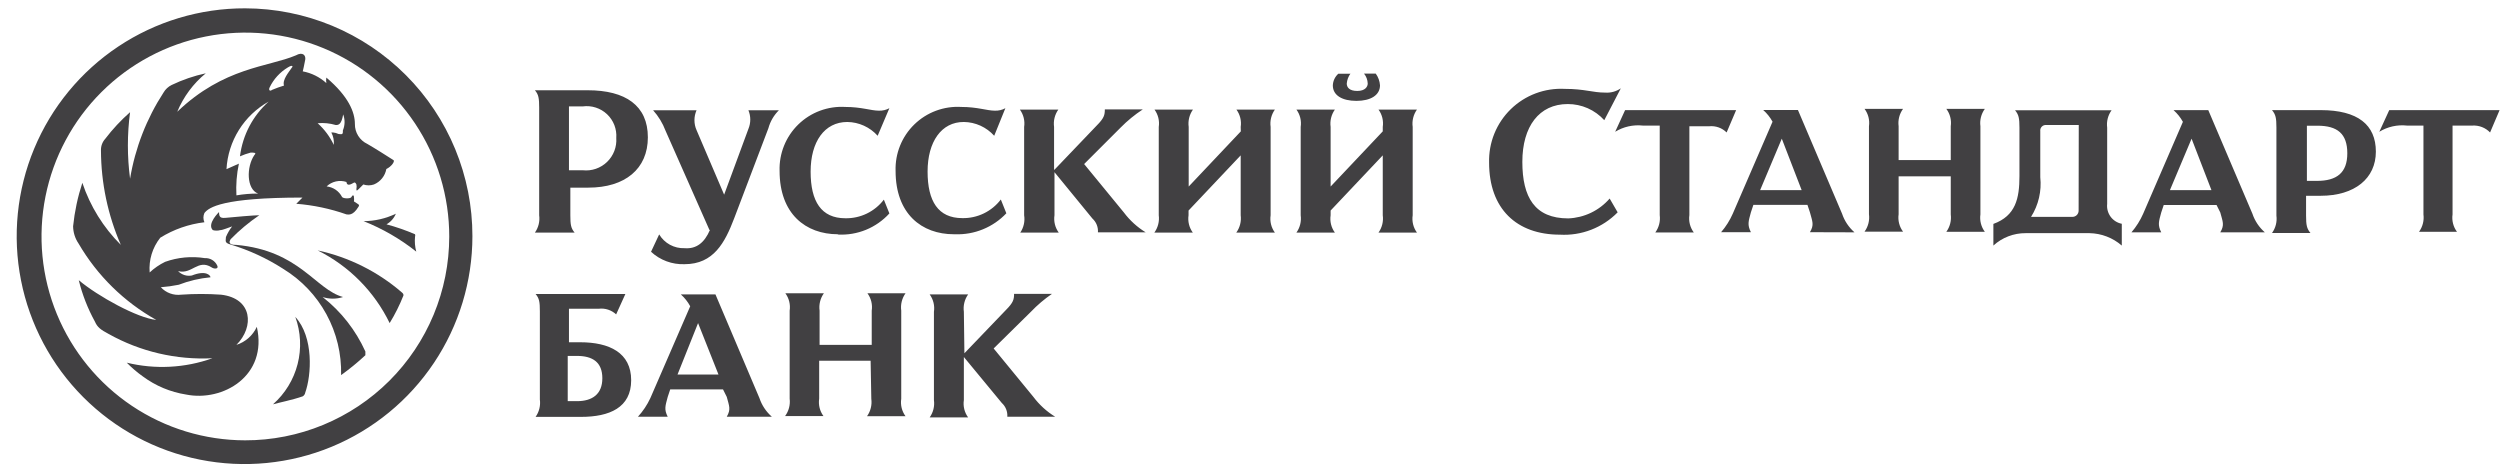 <?xml version="1.0" encoding="UTF-8"?> <svg xmlns="http://www.w3.org/2000/svg" width="145" height="27" viewBox="0 0 145 27" fill="none"><path d="M34.088 5.235H31.024C31.24 5.483 31.272 5.707 31.272 6.243V12.483C31.32 12.839 31.232 13.199 31.024 13.491H33.328C33.112 13.235 33.08 13.027 33.08 12.483V10.883H34.12C36.248 10.883 37.576 9.803 37.576 7.963C37.576 6.123 36.28 5.235 34.088 5.235ZM33.8 9.875H33V6.171H33.8C34.053 6.137 34.312 6.16 34.555 6.239C34.799 6.317 35.022 6.449 35.208 6.624C35.394 6.8 35.539 7.015 35.632 7.253C35.724 7.492 35.763 7.748 35.744 8.003C35.762 8.26 35.723 8.518 35.631 8.758C35.538 8.998 35.394 9.215 35.209 9.393C35.023 9.572 34.801 9.707 34.558 9.791C34.314 9.874 34.056 9.903 33.8 9.875ZM41.144 13.331L38.6 7.579C38.435 7.144 38.191 6.742 37.88 6.395H40.4C40.319 6.577 40.278 6.773 40.278 6.971C40.278 7.17 40.319 7.366 40.4 7.547L42 11.291L43.408 7.475C43.479 7.304 43.516 7.121 43.516 6.935C43.516 6.75 43.479 6.567 43.408 6.395H45.176C44.885 6.682 44.675 7.041 44.568 7.435L42.584 12.659C42.048 14.067 41.392 15.323 39.704 15.323C38.986 15.349 38.287 15.091 37.76 14.603L38.232 13.595C38.383 13.848 38.6 14.056 38.858 14.197C39.117 14.337 39.409 14.406 39.704 14.395C40.384 14.451 40.856 14.083 41.176 13.339L41.144 13.331ZM48.6 13.587C46.728 13.587 45.216 12.403 45.216 9.915C45.199 9.415 45.288 8.916 45.475 8.451C45.662 7.986 45.944 7.566 46.304 7.216C46.663 6.867 47.091 6.596 47.561 6.422C48.031 6.248 48.532 6.173 49.032 6.203C49.968 6.203 50.512 6.419 50.976 6.419C51.188 6.427 51.398 6.377 51.584 6.275L50.904 7.875C50.682 7.627 50.411 7.428 50.108 7.29C49.805 7.153 49.477 7.079 49.144 7.075C47.816 7.075 47.016 8.227 47.016 9.955C47.016 11.683 47.632 12.659 49.032 12.659C49.462 12.667 49.889 12.573 50.277 12.386C50.664 12.198 51.003 11.922 51.264 11.579L51.584 12.379C51.207 12.793 50.743 13.117 50.226 13.329C49.708 13.54 49.15 13.634 48.592 13.603L48.6 13.587ZM55.328 13.587C53.456 13.587 51.944 12.403 51.944 9.915C51.927 9.415 52.016 8.916 52.203 8.451C52.39 7.986 52.672 7.566 53.032 7.216C53.391 6.867 53.819 6.596 54.289 6.422C54.759 6.248 55.26 6.173 55.76 6.203C56.696 6.203 57.24 6.419 57.704 6.419C57.916 6.427 58.126 6.377 58.312 6.275L57.664 7.875C57.442 7.627 57.171 7.428 56.868 7.29C56.565 7.153 56.237 7.079 55.904 7.075C54.6 7.067 53.8 8.227 53.8 9.947C53.8 11.667 54.408 12.651 55.816 12.651C56.246 12.659 56.673 12.566 57.061 12.378C57.449 12.19 57.787 11.914 58.048 11.571L58.368 12.371C57.987 12.773 57.526 13.089 57.014 13.298C56.503 13.508 55.952 13.607 55.4 13.587H55.328ZM61.16 9.843L63.608 7.283C64.04 6.851 64.08 6.667 64.08 6.347H66.28C65.817 6.65 65.388 7.002 65 7.395L62.88 9.515L65.184 12.323C65.529 12.783 65.958 13.174 66.448 13.475H63.68C63.691 13.327 63.667 13.177 63.612 13.039C63.557 12.9 63.47 12.776 63.36 12.675L61.16 9.987V12.483C61.106 12.839 61.195 13.201 61.408 13.491H59.176C59.375 13.196 59.456 12.836 59.4 12.483V7.363C59.454 7.008 59.364 6.645 59.152 6.355H61.384C61.176 6.648 61.087 7.008 61.136 7.363V9.843H61.16ZM71.96 7.363C72.014 7.008 71.924 6.645 71.712 6.355H73.944C73.736 6.648 73.647 7.008 73.696 7.363V12.483C73.642 12.839 73.731 13.201 73.944 13.491H71.704C71.915 13.2 72.006 12.84 71.96 12.483V9.011L68.936 12.211V12.483C68.882 12.839 68.971 13.201 69.184 13.491H66.952C67.163 13.2 67.254 12.84 67.208 12.483V7.363C67.262 7.008 67.172 6.645 66.96 6.355H69.192C68.984 6.648 68.895 7.008 68.944 7.363V10.819L71.968 7.619L71.96 7.363ZM80.2 7.363C80.253 7.008 80.165 6.645 79.952 6.355H82.184C81.976 6.648 81.887 7.008 81.936 7.363V12.483C81.882 12.839 81.971 13.201 82.184 13.491H79.952C80.16 13.199 80.249 12.839 80.2 12.483V9.011L77.176 12.211V12.483C77.122 12.839 77.211 13.201 77.424 13.491H75.192C75.4 13.199 75.489 12.839 75.44 12.483V7.363C75.493 7.008 75.405 6.645 75.192 6.355H77.424C77.216 6.648 77.127 7.008 77.176 7.363V10.819L80.2 7.619V7.363ZM78.328 4.267C78.205 4.436 78.13 4.635 78.112 4.843C78.112 5.059 78.256 5.275 78.72 5.275C79.184 5.275 79.328 5.027 79.328 4.843C79.321 4.633 79.245 4.43 79.112 4.267H79.792C79.937 4.466 80.023 4.702 80.04 4.947C80.04 5.523 79.496 5.851 78.672 5.851C77.848 5.851 77.304 5.531 77.304 4.955C77.309 4.826 77.339 4.699 77.394 4.583C77.449 4.466 77.527 4.361 77.624 4.275H78.312L78.328 4.267ZM93.048 6.971C92.78 6.675 92.453 6.439 92.088 6.277C91.722 6.116 91.327 6.034 90.928 6.035C89.272 6.035 88.296 7.331 88.296 9.387C88.296 11.443 89.016 12.667 90.96 12.667C91.417 12.649 91.866 12.538 92.279 12.34C92.692 12.142 93.06 11.861 93.36 11.515L93.824 12.315C93.389 12.758 92.866 13.102 92.288 13.326C91.709 13.549 91.09 13.647 90.472 13.611C87.952 13.611 86.368 12.099 86.368 9.435C86.352 8.859 86.455 8.286 86.671 7.752C86.888 7.218 87.213 6.734 87.625 6.332C88.038 5.93 88.529 5.618 89.069 5.415C89.609 5.213 90.185 5.124 90.76 5.155C91.912 5.155 92.36 5.371 93.104 5.371C93.425 5.393 93.743 5.305 94.008 5.123L93.048 6.971Z" fill="#414042"></path><path d="M95.28 7.283C94.721 7.223 94.158 7.35 93.68 7.643L94.256 6.387H100.696L100.144 7.683C100.013 7.552 99.855 7.452 99.681 7.39C99.506 7.328 99.32 7.305 99.136 7.323H97.984V12.475C97.933 12.832 98.025 13.195 98.24 13.483H96.008C96.219 13.192 96.31 12.832 96.264 12.475V7.283H95.28ZM107.56 13.475C107.229 13.185 106.98 12.813 106.84 12.395L104.28 6.379H102.264C102.483 6.573 102.667 6.803 102.808 7.059L100.504 12.387C100.332 12.779 100.103 13.143 99.824 13.467H101.552C101.336 13.035 101.408 12.851 101.552 12.315L101.696 11.883H104.832L104.976 12.315C105.12 12.859 105.232 13.035 104.976 13.467L107.56 13.475ZM102.088 11.027L103.344 8.043L104.496 11.027H102.088ZM113.144 10.227H110.12V12.427C110.069 12.784 110.161 13.147 110.376 13.435H108.144C108.355 13.144 108.446 12.784 108.4 12.427V7.323C108.451 6.967 108.359 6.604 108.144 6.315H110.376C110.165 6.606 110.073 6.967 110.12 7.323V9.283H113.144V7.323C113.195 6.967 113.103 6.604 112.888 6.315H115.12C114.909 6.606 114.817 6.967 114.864 7.323V12.435C114.813 12.792 114.905 13.155 115.12 13.443H112.888C113.099 13.152 113.19 12.792 113.144 12.435V10.227ZM122.216 11.827V7.403C122.169 7.047 122.261 6.686 122.472 6.395H116.872C117.088 6.651 117.128 6.859 117.128 7.403V10.211C117.128 11.507 116.912 12.515 115.616 12.987V14.243C116.126 13.776 116.795 13.519 117.488 13.523H121.192C121.881 13.536 122.544 13.791 123.064 14.243V12.979C122.804 12.929 122.572 12.782 122.415 12.569C122.258 12.355 122.187 12.091 122.216 11.827ZM120.56 12.219C120.56 12.315 120.522 12.406 120.454 12.474C120.387 12.541 120.295 12.579 120.2 12.579H117.8C118.233 11.894 118.422 11.082 118.336 10.275V7.611C118.329 7.563 118.334 7.513 118.349 7.466C118.365 7.42 118.392 7.377 118.427 7.342C118.461 7.307 118.504 7.281 118.55 7.265C118.597 7.25 118.647 7.245 118.696 7.251H120.568L120.56 12.219ZM131.36 13.475C131.029 13.185 130.78 12.813 130.64 12.395L128.08 6.387H126.064C126.283 6.581 126.467 6.811 126.608 7.067L124.304 12.395C124.132 12.787 123.903 13.151 123.624 13.475H125.352C125.136 13.043 125.208 12.859 125.352 12.323L125.496 11.891H128.56L128.776 12.323C128.92 12.867 129.032 13.043 128.776 13.475H131.36ZM125.856 11.027L127.112 8.043L128.264 11.027H125.856ZM134.656 6.387H131.776C131.992 6.643 132.032 6.851 132.032 7.395V12.507C132.078 12.864 131.987 13.224 131.776 13.515H134.008C133.792 13.259 133.752 13.051 133.752 12.507V11.355H134.6C136.576 11.355 137.8 10.347 137.8 8.795C137.8 7.243 136.76 6.387 134.6 6.387H134.656ZM134.4 10.491H133.8V7.291H134.416C135.568 7.291 136.144 7.755 136.144 8.891C136.144 10.027 135.528 10.491 134.384 10.491H134.4ZM33.648 19.851H33V17.907H34.728C34.91 17.885 35.094 17.902 35.268 17.959C35.443 18.016 35.602 18.11 35.736 18.235L36.272 17.051H31.064C31.28 17.307 31.312 17.515 31.312 18.059V23.171C31.36 23.527 31.272 23.887 31.064 24.179H33.696C35.352 24.179 36.608 23.643 36.608 22.051C36.608 20.459 35.344 19.851 33.648 19.851ZM32.928 23.267V20.643H33.464C34.368 20.643 34.936 21.003 34.936 21.939C34.936 22.875 34.336 23.267 33.472 23.267H32.928ZM44.768 24.171C44.436 23.881 44.188 23.509 44.048 23.091L41.496 17.075H39.488C39.708 17.271 39.892 17.504 40.032 17.763L37.72 23.091C37.536 23.486 37.293 23.85 37 24.171H38.728C38.512 23.739 38.584 23.563 38.728 23.019L38.872 22.587H41.936L42.152 23.019C42.296 23.563 42.4 23.739 42.152 24.171H44.768ZM39.296 21.723L40.488 18.739L41.672 21.723H39.296ZM50.496 20.923H47.512V23.123C47.458 23.479 47.547 23.841 47.76 24.131H45.536C45.749 23.842 45.844 23.481 45.8 23.123V18.019C45.854 17.664 45.764 17.301 45.552 17.011H47.784C47.576 17.304 47.487 17.664 47.536 18.019V20.003H50.56V18.019C50.614 17.664 50.525 17.301 50.312 17.011H52.52C52.312 17.304 52.223 17.664 52.272 18.019V23.131C52.218 23.487 52.307 23.849 52.52 24.139H50.288C50.496 23.847 50.584 23.487 50.536 23.131L50.496 20.923ZM55.896 20.531L58.344 17.979C58.776 17.547 58.816 17.363 58.816 17.043H61.016C60.573 17.347 60.163 17.695 59.792 18.083L57.632 20.211L59.936 23.019C60.281 23.479 60.71 23.87 61.2 24.171H58.424C58.435 24.023 58.411 23.873 58.356 23.735C58.301 23.596 58.214 23.472 58.104 23.371L55.904 20.707V23.203C55.85 23.559 55.939 23.921 56.152 24.211H53.92C54.128 23.919 54.217 23.559 54.168 23.203V18.083C54.222 17.728 54.133 17.365 53.92 17.075H56.152C55.944 17.368 55.855 17.728 55.904 18.083L55.936 20.539L55.896 20.531ZM139.6 7.283C139.041 7.223 138.478 7.35 138 7.643L138.576 6.387H144.976L144.424 7.683C144.293 7.546 144.133 7.439 143.956 7.37C143.779 7.301 143.589 7.272 143.4 7.283H142.248V12.435C142.197 12.792 142.289 13.155 142.504 13.443H140.304C140.515 13.152 140.606 12.792 140.56 12.435V7.283H139.6ZM14.216 0.483C11.601 0.477 9.042 1.247 6.865 2.695C4.687 4.144 2.988 6.205 1.983 8.62C0.978 11.034 0.712 13.692 1.218 16.258C1.724 18.824 2.98 21.182 4.827 23.033C6.674 24.885 9.029 26.147 11.594 26.659C14.158 27.172 16.817 26.912 19.234 25.913C21.651 24.913 23.717 23.219 25.17 21.045C26.624 18.871 27.4 16.315 27.4 13.699C27.402 11.966 27.062 10.249 26.401 8.647C25.74 7.044 24.769 5.588 23.545 4.361C22.321 3.134 20.867 2.16 19.266 1.494C17.665 0.829 15.949 0.486 14.216 0.483ZM14.216 25.539C11.877 25.536 9.592 24.84 7.649 23.538C5.707 22.236 4.194 20.387 3.302 18.226C2.41 16.064 2.179 13.686 2.638 11.393C3.097 9.1 4.226 6.995 5.882 5.343C7.538 3.692 9.646 2.569 11.941 2.116C14.235 1.662 16.612 1.9 18.771 2.798C20.931 3.696 22.775 5.214 24.072 7.16C25.369 9.106 26.059 11.393 26.056 13.731C26.054 15.284 25.746 16.821 25.15 18.255C24.553 19.689 23.681 20.991 22.581 22.088C21.482 23.184 20.177 24.053 18.742 24.645C17.306 25.238 15.768 25.541 14.216 25.539Z" fill="#414042"></path><path d="M17.128 18.379C18.208 19.563 18.064 21.763 17.704 22.771C17.697 22.816 17.68 22.858 17.655 22.895C17.631 22.932 17.598 22.964 17.56 22.987C16.944 23.203 16.192 23.347 15.832 23.451C16.532 22.834 17.031 22.02 17.262 21.115C17.493 20.211 17.446 19.257 17.128 18.379ZM23.32 16.971C21.919 15.757 20.235 14.915 18.424 14.523C20.244 15.428 21.713 16.911 22.6 18.739C22.912 18.23 23.179 17.695 23.4 17.139C23.4 17.075 23.4 17.043 23.32 16.971ZM24.072 13.731C24.089 13.685 24.089 13.634 24.072 13.587C23.534 13.356 22.981 13.163 22.416 13.011C22.662 12.873 22.853 12.656 22.96 12.395C22.375 12.677 21.736 12.824 21.088 12.827C22.188 13.263 23.218 13.859 24.144 14.595C24.067 14.314 24.043 14.021 24.072 13.731Z" fill="#414042"></path><path d="M18.712 17.227C19.096 17.353 19.511 17.353 19.896 17.227C18.296 16.795 17.376 14.531 13.704 14.203C13.56 14.203 13.168 14.203 13.376 13.875C13.882 13.357 14.44 12.89 15.04 12.483C14.784 12.483 13.528 12.587 13.168 12.627C12.808 12.667 12.704 12.627 12.704 12.299C12.704 12.299 11.984 12.987 12.344 13.347C12.485 13.387 12.634 13.387 12.776 13.347C12.92 13.347 13.24 13.203 13.464 13.131C13.317 13.32 13.196 13.527 13.104 13.747C13.104 13.963 13 14.075 13.36 14.179C14.448 14.507 15.485 14.986 16.44 15.603C17.488 16.246 18.348 17.152 18.935 18.232C19.522 19.312 19.815 20.527 19.784 21.755C20.277 21.402 20.747 21.017 21.192 20.603V20.387C20.632 19.149 19.781 18.065 18.712 17.227Z" fill="#414042"></path><path d="M22.816 9.283C22.6 9.139 21.552 8.483 21.304 8.347C21.086 8.245 20.902 8.081 20.775 7.877C20.647 7.673 20.581 7.436 20.584 7.195C20.584 6.515 20.224 5.595 18.928 4.499C18.909 4.605 18.909 4.714 18.928 4.819C18.544 4.47 18.07 4.235 17.56 4.139C17.56 4.139 17.664 3.707 17.704 3.459C17.744 3.211 17.56 2.987 17.16 3.211C15.56 3.891 12.984 3.891 10.28 6.483C10.64 5.614 11.208 4.848 11.936 4.251C11.25 4.399 10.584 4.627 9.952 4.931C9.758 5.027 9.597 5.177 9.488 5.363C8.502 6.878 7.84 8.58 7.544 10.363C7.375 9.084 7.375 7.787 7.544 6.507C7.014 6.973 6.531 7.49 6.104 8.051C5.935 8.237 5.846 8.481 5.856 8.731C5.863 10.615 6.255 12.477 7.008 14.203C5.994 13.193 5.23 11.961 4.776 10.603C4.508 11.422 4.328 12.267 4.24 13.123C4.245 13.484 4.356 13.834 4.56 14.131C5.639 15.982 7.194 17.509 9.064 18.555C7.984 18.451 5.68 17.187 4.568 16.251C4.774 17.089 5.089 17.896 5.504 18.651C5.648 18.979 5.824 19.115 6.304 19.371C8.137 20.396 10.222 20.883 12.32 20.779C10.724 21.348 8.997 21.437 7.352 21.035C7.639 21.329 7.953 21.597 8.288 21.835C9.026 22.381 9.885 22.74 10.792 22.883C12.92 23.315 15.544 21.803 14.896 18.955C14.782 19.203 14.618 19.424 14.414 19.604C14.21 19.785 13.971 19.921 13.712 20.003C14.76 18.955 14.648 17.299 12.816 17.091C12.049 17.037 11.279 17.037 10.512 17.091C10.294 17.119 10.073 17.094 9.867 17.019C9.661 16.944 9.476 16.821 9.328 16.659C9.677 16.633 10.024 16.585 10.368 16.515C10.958 16.287 11.578 16.142 12.208 16.083C12.208 15.979 11.952 15.651 11.128 15.979C10.984 16.007 10.835 15.998 10.695 15.953C10.556 15.908 10.429 15.829 10.328 15.723C11.128 15.939 11.48 15.003 12.272 15.507C12.416 15.611 12.704 15.611 12.6 15.403C12.537 15.267 12.435 15.153 12.307 15.076C12.178 14.999 12.029 14.963 11.88 14.971C11.106 14.849 10.313 14.923 9.576 15.187C9.248 15.347 8.946 15.554 8.68 15.803C8.622 15.078 8.842 14.357 9.296 13.787C10.073 13.305 10.947 12.999 11.856 12.891C11.818 12.807 11.798 12.716 11.798 12.623C11.798 12.531 11.818 12.44 11.856 12.355C12.112 12.027 12.904 11.459 17.544 11.459L17.184 11.819C18.177 11.897 19.156 12.104 20.096 12.435C20.2 12.435 20.456 12.539 20.784 12.003C20.888 11.859 20.784 11.859 20.528 11.683C20.541 11.599 20.541 11.512 20.528 11.427C20.528 11.283 20.424 11.323 20.384 11.427C20.344 11.531 19.92 11.531 19.84 11.427C19.753 11.258 19.626 11.114 19.47 11.006C19.313 10.899 19.133 10.832 18.944 10.811C19.094 10.668 19.281 10.569 19.484 10.523C19.687 10.478 19.899 10.489 20.096 10.555C20.096 10.555 20.096 10.771 20.312 10.699C20.528 10.627 20.568 10.483 20.672 10.699C20.69 10.784 20.69 10.871 20.672 10.955C20.672 11.059 20.672 11.099 20.816 10.955L21.072 10.699C21.271 10.767 21.488 10.767 21.688 10.699C21.873 10.622 22.035 10.499 22.161 10.343C22.287 10.186 22.372 10.001 22.408 9.803C22.712 9.659 22.928 9.339 22.816 9.283ZM13.92 9.067C14.119 8.979 14.325 8.907 14.536 8.851C14.752 8.851 14.896 8.851 14.752 8.995C14.288 9.675 14.288 10.971 14.968 11.227C14.547 11.225 14.127 11.26 13.712 11.331C13.679 10.714 13.727 10.096 13.856 9.491L13.136 9.811C13.181 9.005 13.429 8.223 13.857 7.537C14.285 6.852 14.879 6.286 15.584 5.891C14.666 6.71 14.075 7.832 13.92 9.051V9.067ZM16.904 3.955C16.76 4.171 16.36 4.635 16.472 4.963C16.238 5.033 16.008 5.116 15.784 5.211C15.64 5.323 15.568 5.211 15.64 5.067C15.87 4.59 16.235 4.19 16.688 3.915C17 3.723 17 3.867 16.912 3.939L16.904 3.955ZM19.888 7.555C19.888 7.771 19.888 7.811 19.632 7.771C19.534 7.723 19.428 7.693 19.32 7.683H19.216C19.334 7.904 19.384 8.154 19.36 8.403C19.134 7.927 18.816 7.5 18.424 7.147C18.777 7.115 19.132 7.15 19.472 7.251C19.616 7.251 19.8 7.251 19.904 6.635C20.015 6.927 20.012 7.25 19.896 7.539L19.888 7.555Z" fill="#414042"></path></svg> 